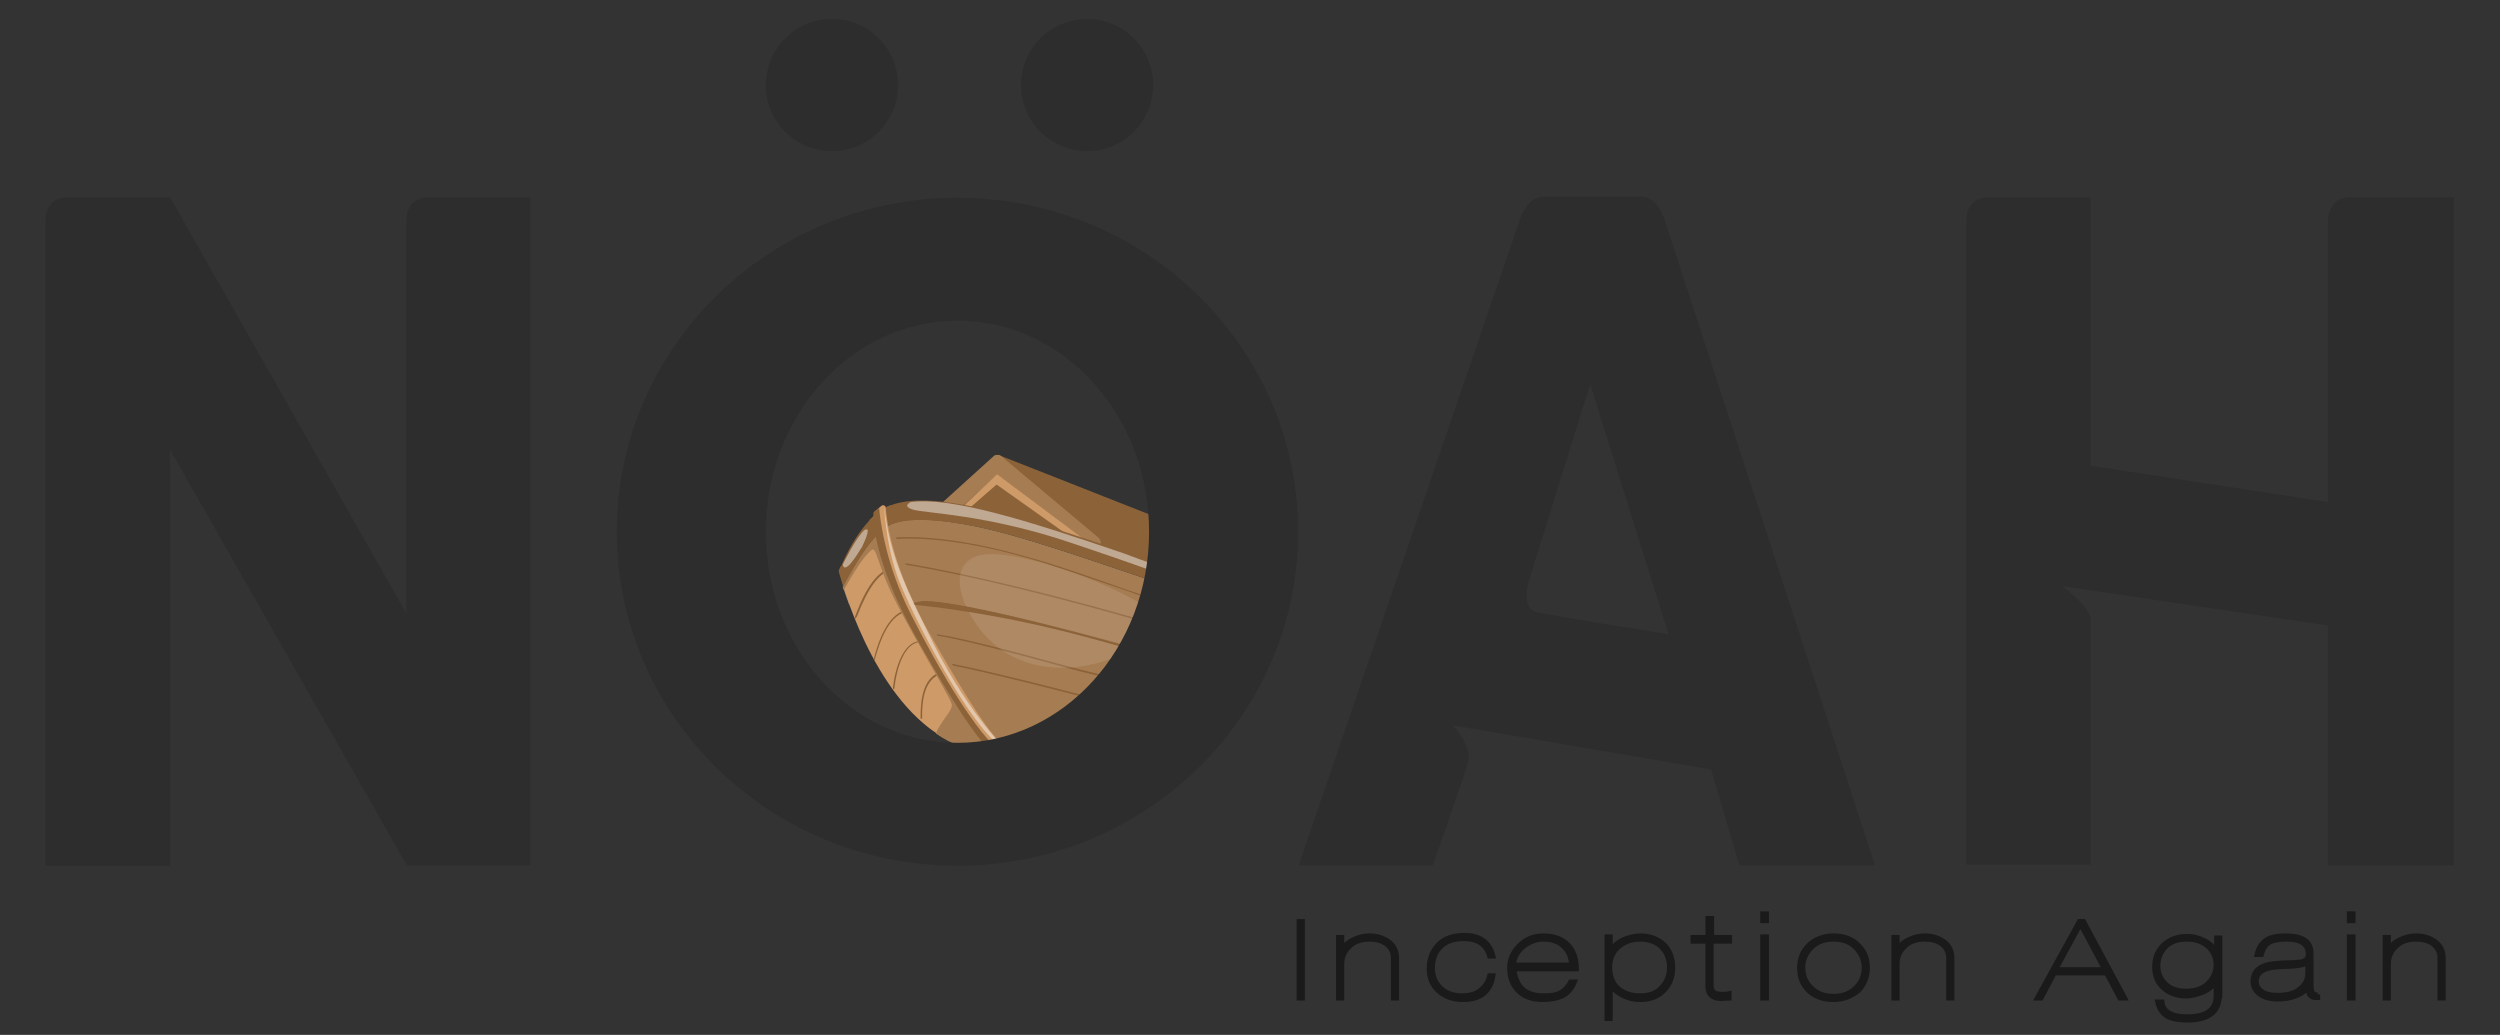 <svg xmlns="http://www.w3.org/2000/svg" xmlns:xlink="http://www.w3.org/1999/xlink" id="Layer_1" x="0px" y="0px" viewBox="0 0 488 202" style="enable-background:new 0 0 488 202;" xml:space="preserve"><rect x="0" y="0" width="488" height="202" fill="#333333" stroke="none"/><style type="text/css">	.st0{fill:#8C6239;}	.st1{fill:#A67C52;}	.st2{fill:#CE9A67;}	.st3{opacity:0.35;}	.st4{fill:#F2F2F2;}	.st5{opacity:0.24;fill:#F2F2F2;}	.st6{fill:#FFFFFF;}	.st7{opacity:0.46;fill:#FDFDFD;}	.st8{opacity:0.11;fill:#FDFDFD;}	.st9{fill:#1A1A1A;stroke:#1A1A1A;stroke-miterlimit:10;}	.st10{fill:#2D2D2D;}</style><g>	<g>		<g>			<path class="st0" d="M227.6,101.7L195.4,89c-1.3-0.5-2.3,1.2-1.2,2.1l20.3,14c0.3,0.2,0.5,0.6,0.4,1l0,1c0,0.5,0.3,1,0.8,1.2    l10.4,3.5C226.5,108.3,227,105,227.6,101.7z"></path>			<polygon class="st0" points="194.6,93.8 186.2,101.2 209.6,107.1 209.5,104.4    "></polygon>			<path class="st1" d="M183.4,98.6L194,89c0.2-0.2,0.4-0.2,0.7-0.2l0.2,0c0.2,0,0.4,0.1,0.5,0.2l19.2,16.1c0.2,0.2,0.3,0.5,0.3,0.7    l0,0.3c0,0.7-0.9,1.1-1.5,0.7l-18.1-13.6c-0.1-0.1-0.3-0.2-0.5-0.2l0,0c-0.2,0-0.5,0.1-0.7,0.2l-8,7.3c-0.3,0.2-0.6,0.3-1,0.2    l-1.6-0.7C183,99.8,182.9,99,183.4,98.6z"></path>			<path class="st2" d="M186,100.7l8.5-8c0.1-0.1,0.2-0.1,0.3,0l19.9,14.9c0.1,0.1,0.1,0.2,0.1,0.3l-0.1,0.5c0,0,0,0,0,0l0,0    c0,0.2-0.3,0.3-0.4,0.2l-19.6-13.9c-0.1-0.1-0.2-0.1-0.3,0l-7.7,6.7c-0.1,0.1-0.2,0.1-0.3,0l-0.4-0.3    C185.9,101,185.9,100.8,186,100.7z"></path>		</g>		<g>			<g class="st3">				<path class="st4" d="M197.1,147.2c-15.9-12.1-22.3-32.7-24.8-43.9c-0.3,0.3-0.6,0.6-0.8,0.9c-2.4,1.9-5.6,7.6-7,10.3     c0.3,1,0.8,2.3,1.3,3.7c-0.1-1.2,0.2-2.8,2.4-3.9c3.3-1.6,15.6,20.4,12.5,27.2c3.4,2.8,7.4,4.7,11.9,5.1     C194.1,146.9,195.6,147,197.1,147.2z"></path>			</g>			<path class="st5" d="M222.4,148.3c0.2-0.2,0.4-0.8,0.7-1.1c0.1-0.2,0.1-0.5,0.2-0.7c0-1.6,0.2-3.3,0.2-4.9c0-1.4,0-2.7,0.1-4.1    c-22.5,0.5-34.6-4.6-39.2-18.3c0,0-5.7-10.9,5.9-11.8c9.9-0.8,22.6,5.3,35.1,9.8c0.1-1.2,0.3-2.3,0.4-3.5    c-14.5-4.9-26.7-9.2-35.7-11c-11.6-2.3-15.8-1.1-17.8,0.6c2.4,11.2,8.9,31.7,24.8,43.9c7.4,0.7,16,1.4,24.8,1.8    C222.1,148.7,222.2,148.5,222.4,148.3z"></path>			<g>				<path class="st1" d="M222.4,148.3c0.2-0.2,0.4-0.8,0.7-1.1c0.1-0.2,0.1-0.5,0.2-0.7c0-1.6,0.2-3.3,0.2-4.9     c0-3.9,0.3-7.7,0.6-11.6c0.5-5.4,1-10.9,1.6-16.3c-14.5-4.9-26.7-9.2-35.7-11c-11.6-2.3-15.8-1.1-17.8,0.6     c2.4,11.2,8.9,31.7,24.8,43.9c7.4,0.7,16,1.4,24.8,1.8C222.1,148.7,222.2,148.5,222.4,148.3z"></path>				<path class="st2" d="M172.4,103.3c-0.3,0.3-0.6,0.6-0.8,0.9c-2.4,1.9-5.6,7.6-7,10.3c2.6,8.3,11.2,30.8,28.1,32.2     c1.4,0.2,2.9,0.3,4.5,0.5C181.2,135,174.8,114.5,172.4,103.3z"></path>				<path class="st0" d="M225.4,117c-2-0.7-3.9-1.4-5.8-2c-7.6-2.7-14.2-5-19.1-6.3c-18.4-5.3-27.3-3.6-27.4-3.6     c-0.1,0-0.1,0.1-0.1,0.2c0,0.1,0.1,0.1,0.2,0.1c0.1,0,9-1.7,27.3,3.5c4.9,1.4,11.4,3.7,19.1,6.3c1.9,0.7,3.9,1.4,5.9,2     C225.4,117.2,225.4,117.1,225.4,117z"></path>				<path class="st0" d="M225,121.6c-27.7-8-42.9-10.8-49.7-11.9c-0.3,0-0.4-0.1-0.5-0.1c-0.1,0-0.1,0-0.2,0.1c0,0.1,0,0.1,0.1,0.2     c0,0,0.1,0,0.5,0.1c6.8,1,22,3.9,49.7,11.9C225,121.7,225,121.6,225,121.6z"></path>				<path class="st0" d="M224.4,127.5c0-0.1,0-0.2,0-0.3c-0.8-0.2-1.5-0.4-2.3-0.6c-39.2-10.9-43.3-9.2-43.5-9.1     c-0.1,0-0.1,0.1-0.1,0.2c0,0.1,0.1,0.1,0.2,0.1c0,0,4.2-1.7,43.3,9.2C222.8,127.1,223.6,127.3,224.4,127.5z"></path>				<path class="st0" d="M223.8,133.7c-5.7-1.2-11.5-2.6-17.1-4.1c-16.4-4.5-24.9-6.4-25.3-5.7c-0.1,0.1,0,0.2,0.1,0.3     c0.1,0,0.1,0,0.2,0c0-0.1,0-0.1,0-0.2l0,0c0.5-0.1,3.8,0.1,24.9,5.9c5.6,1.6,11.4,2.9,17.2,4.1     C223.8,133.9,223.8,133.8,223.8,133.7z"></path>				<path class="st0" d="M223.6,138.7c-3.2-0.7-6.4-1.4-9.5-2.3c-19.2-5-29.7-7.3-30.2-7.1c-0.1,0-0.1,0.1-0.1,0.2     c0,0.1,0.1,0.1,0.2,0.1c0.5-0.1,8.4,1.5,30,7.1c3.2,0.8,6.4,1.6,9.6,2.3C223.6,138.9,223.6,138.8,223.6,138.7z"></path>				<path class="st6" d="M223.4,143.5c-3.2-0.6-6.4-1.2-9.8-1.9c-19.8-4.1-25.5-4.5-25.6-4.5c-0.1,0-0.1,0.1-0.1,0.1     c0,0.1,0.1,0.1,0.1,0.1c0.1,0,5.8,0.4,25.6,4.5c3.3,0.7,6.6,1.3,9.8,1.9C223.4,143.7,223.4,143.6,223.4,143.5z"></path>				<path class="st0" d="M226.3,110.1c-22.7-7.9-44.3-15.5-53.3-11.1c-5.8,3.1-9.2,12.5-9.2,12.5s0.3,1.1,0.9,3     c1.4-2.7,4.6-8.4,7-10.3c1.5-2,5-4.1,18.6-1.5c9,1.8,21.2,6.1,35.7,11C226,112.5,226.1,111.3,226.3,110.1z"></path>				<path class="st0" d="M167,120.8l-0.2-0.2l0.1,0.1l-0.1-0.1c0,0,0.1-0.3,0.2-0.5c0.8-2.1,3.2-8.4,6.8-9.1l0.1,0.3     c-2.3,0.5-4.5,3.5-6.6,9C167,120.7,167,120.8,167,120.8L167,120.8z"></path>				<path class="st0" d="M174.4,134.5C174.4,134.5,174.4,134.5,174.4,134.5c-0.1,0-0.1-0.1-0.1-0.1c0-0.4,0.9-9.3,5.6-9.3     c0.1,0,0.1,0.1,0.1,0.1c0,0.1-0.1,0.1-0.1,0.1c-4.5,0-5.3,8.9-5.3,9C174.6,134.5,174.5,134.5,174.4,134.5L174.4,134.5z"></path>				<path class="st0" d="M179.8,140.3C179.7,140.3,179.7,140.3,179.8,140.3c-0.1,0-0.1-0.1-0.1-0.2c0,0,0-0.2,0-0.4     c0-4.9,1.3-7.8,4-8.5c0.1,0,0.1,0,0.2,0.1c0,0.1,0,0.1-0.1,0.2c-3.8,1.1-3.8,6.5-3.8,8.3c0,0.3,0,0.5,0,0.5     C179.9,140.3,179.8,140.3,179.8,140.3L179.8,140.3z"></path>				<path class="st0" d="M170.8,128.8l-0.3-0.1c0,0,0-0.1,0.1-0.2c1.5-5.9,3.9-9.3,6.9-9.5l0,0.3c-3.9,0.3-5.8,6-6.7,9.3     C170.9,128.7,170.8,128.8,170.8,128.8L170.8,128.8z"></path>				<g>					<path class="st1" d="M222.4,148.3c0.2-0.2,0.4-0.8,0.7-1.1c0.1-0.2,0.1-0.5,0.2-0.7c0-1.2,0.1-2.5,0.2-3.7      c-16.7-3.1-31.8-6.7-33.6-7.6c-3.7-1.9-14.8-28-15.1-30.9c-0.3-3,13-1.8,47,8.9c1.3,0.5,2.6,0.9,3.9,1.4c0-0.3,0.1-0.5,0.1-0.8      c-14.5-4.9-26.7-9.2-35.7-11c-13.6-2.7-17.1-0.5-18.6,1.5c-2.4,1.9-5.6,7.6-7,10.3c0.1,0.2,0.1,0.4,0.2,0.6      c1-1.8,2.9-5.1,4.3-6.7c2.1-2.3,1.3-1.8,4,5c2.8,6.8,12.5,22.5,12.8,24c0.2,1.2-2.3,3.4-3.1,5.7c2.9,2,6.2,3.3,9.9,3.6      c8.3,0.9,18.6,1.8,29.3,2.2C222.1,148.7,222.2,148.5,222.4,148.3z"></path>				</g>				<g>					<path class="st0" d="M225.9,113.1c-3.3-1.1-5.9-2.1-7.3-2.6c-8.9-3.3-26.9-8.2-32.8-9.3c-6-1.1-11.7,0.4-12.2-1.1      c-0.2-0.6,0-1.1,0.3-1.5c-0.3,0.1-0.6,0.2-0.9,0.4c-1.2,0.6-2.3,1.5-3.3,2.5c0.2,0.5,0.2,1.2,0.1,2.1c-0.3,2.2-2.6,4.9-3.6,6.7      c-0.7,1.4-1.5,1.3-2.1,0.2c-0.3,0.6-0.4,1-0.4,1s0.3,1.1,0.9,3c1.4-2.7,4.6-8.4,7-10.3c1.5-2,5-4.1,18.6-1.5      c9,1.8,21.2,6.1,35.7,11C225.8,113.5,225.9,113.3,225.9,113.1z"></path>				</g>				<path class="st7" d="M226.2,110.5c-2.4-0.8-4.7-1.7-6.9-2.5C200,101.4,185.7,97,177.8,98c0,0-1.9,0.8,0.5,1.5     c2.4,0.7,14.5,0.9,31.2,6.6c4.5,1.5,10.3,3.5,16.5,5.7C226.1,111.3,226.2,110.9,226.2,110.5z"></path>				<path class="st7" d="M164.5,110.2c0,0,2.6-5.3,4.2-6.7c1.3-0.8,0.5,1.3-0.4,3.2C167.2,108.5,164.9,112.2,164.5,110.2z"></path>				<g>					<g>						<path class="st2" d="M181.7,124.1c-7.4-13-8.6-22-8.8-25c0-0.4-0.5-0.6-0.8-0.4l-1.3,1.1c-0.1,0.1-0.2,0.2-0.2,0.4       c-0.1,1.5,0.1,9.7,8.8,25.1c6.6,11.6,10.8,18,14,21.5c0.1,0.1,0.2,0.2,0.3,0.2c0.7,0,1.6,0.1,2.5,0.2c0.5,0,0.8-0.6,0.4-0.9       C193.3,143.5,189.2,137.2,181.7,124.1z"></path>					</g>					<g>						<path class="st0" d="M177.8,119.9c-4.9-9.6-6-18.3-6.2-20.8l-1.1,0.9c0,0.4-0.7,8.6,8.8,25.3c6.7,11.8,10.9,18.2,14.2,21.6       c0.6,0,1.4,0.1,2.2,0.1C190.9,143.7,183.3,130.8,177.8,119.9z"></path>					</g>					<path class="st7" d="M172.6,98.9c0,0,0.2,6.7,2.5,13.4c2.3,6.7,15,31.1,20.8,33.6c0.1-0.1-7.5-7.2-14.9-22.7      C175.4,112,173.5,106.7,172.6,98.9z"></path>				</g>				<path class="st8" d="M224.8,123.5c0.1-1.3,0.2-2.5,0.4-3.8c-0.1-0.2-0.3-0.3-0.5-0.5c-7.4-5.5-28.6-13.1-34.4-10.5     c-5.8,2.5-1.3,10.5-1.3,10.5C198,136.8,220,129.8,224.8,123.5z"></path>				<path class="st0" d="M224.4,127.7c-1.7-0.5-3.3-1.1-5-1.7c0,0-32.6-9.3-39.5-8.6c-2.6,0.2-1.1,0.7-1.1,0.7s15.3,1.3,34.5,6.6     c3.4,0.9,7.1,2,11.1,3C224.4,127.8,224.4,127.7,224.4,127.7z"></path>			</g>		</g>	</g>	<g>		<g>			<path class="st9" d="M253.6,194.8v-14.9h0.6v14.9H253.6z"></path>			<path class="st9" d="M272.6,194.8H272V187c0-1.2-0.5-2.1-1.4-2.8c-0.9-0.6-2-0.9-3.3-0.9c-1.7,0-3,0.5-4,1.5    c-0.9,0.9-1.4,2-1.4,3.3v6.7h-0.6v-11.8h0.6v2.8c0.3-1,1.1-1.8,2.4-2.4c1-0.5,2.1-0.7,3-0.7c1.5,0,2.7,0.4,3.7,1.1    c1.1,0.8,1.6,1.9,1.6,3.2V194.8z"></path>			<path class="st9" d="M285.6,195.1c-2,0-3.6-0.6-4.8-1.7c-1.2-1.1-1.8-2.5-1.8-4.3c0-1.9,0.6-3.4,1.7-4.6c1.2-1.3,3-1.9,5.2-1.9    c2.9,0,4.8,1.3,5.5,4h-0.6c-0.7-2.3-2.4-3.4-5-3.4c-2.2,0-3.8,0.6-4.9,1.9c-0.9,1-1.3,2.3-1.3,3.9c0,1.5,0.5,2.7,1.4,3.7    c1.1,1.1,2.5,1.7,4.4,1.7c1.4,0,2.6-0.3,3.5-1c0.9-0.7,1.6-1.6,1.9-2.9h0.6C290.9,193.6,288.9,195.1,285.6,195.1z"></path>			<path class="st9" d="M295.5,189c0.1,1.6,0.6,2.9,1.5,3.9c1,1,2.4,1.5,4.2,1.5c1.3,0,2.3-0.1,3-0.4c1-0.4,1.8-1.2,2.4-2.3h0.7    c-0.5,1.2-1.2,2.1-2.2,2.6c-1,0.5-2.3,0.8-3.9,0.8c-2.2,0-3.8-0.6-5-1.9c-1-1.1-1.5-2.5-1.5-4.3c0-1.7,0.7-3.2,2.1-4.5    c1.3-1.2,2.8-1.7,4.5-1.7c2,0,3.6,0.6,4.7,1.7c1.1,1.1,1.7,2.7,1.7,4.7H295.5z M301.3,183.3c-1.5,0-2.7,0.5-3.9,1.4    c-1.2,1-1.9,2.2-2,3.7h11.4c-0.1-1.6-0.6-2.8-1.6-3.7C304.3,183.8,303,183.3,301.3,183.3z"></path>			<path class="st9" d="M320.2,195.1c-1.1,0-2.2-0.2-3.2-0.7c-1.3-0.6-2.2-1.4-2.7-2.5v6.9h-0.6v-15.9h0.6v3.2    c0.4-1.1,1.2-2,2.5-2.6c1.1-0.5,2.3-0.8,3.4-0.8c1.9,0,3.4,0.6,4.6,1.7c1.1,1.1,1.7,2.6,1.7,4.5c0,1.8-0.6,3.3-1.7,4.4    C323.7,194.5,322.1,195.1,320.2,195.1z M320.2,183.3c-1.9,0-3.3,0.6-4.5,1.7c-1,1-1.5,2.3-1.5,3.8c0,1.7,0.5,3.1,1.6,4.1    c1.1,1,2.5,1.5,4.4,1.5c1.9,0,3.4-0.6,4.4-1.9c0.9-1,1.3-2.3,1.3-3.7c0-1.5-0.5-2.8-1.4-3.8C323.5,183.9,322,183.3,320.2,183.3z"></path>			<path class="st9" d="M334,183.6v8.8c0,0.7,0.3,1.2,0.8,1.5c0.3,0.1,0.7,0.2,1.3,0.2c0.4,0,0.9,0,1.4-0.1v0.8    c-0.6,0-1.1,0.1-1.5,0.1c-1.7,0-2.6-0.8-2.6-2.3v-8.9h-2.9v-0.7h2.9v-3.7h0.7v3.7h3.5v0.7H334z"></path>			<path class="st9" d="M344.1,179.7v-1.3h0.7v1.3H344.1z M344.1,194.8v-11.9h0.7v11.9H344.1z"></path>			<path class="st9" d="M357.9,195.1c-2,0-3.7-0.6-4.9-1.8c-1.2-1.2-1.7-2.6-1.7-4.4c0-1.7,0.6-3.2,1.7-4.3c1.2-1.2,2.9-1.9,4.9-1.9    c2,0,3.7,0.6,4.9,1.9c1.2,1.2,1.7,2.6,1.7,4.3c0,1.7-0.6,3.2-1.7,4.4C361.5,194.4,359.9,195.1,357.9,195.1z M357.9,183.3    c-1.9,0-3.4,0.6-4.5,1.8c-1,1.1-1.5,2.3-1.5,3.8c0,1.5,0.5,2.8,1.5,3.8c1.1,1.2,2.6,1.8,4.5,1.8c1.9,0,3.4-0.6,4.5-1.8    c1-1,1.5-2.3,1.5-3.8c0-1.5-0.5-2.7-1.5-3.8C361.3,183.9,359.8,183.3,357.9,183.3z"></path>			<path class="st9" d="M381,194.8h-0.6V187c0-1.2-0.5-2.1-1.4-2.8c-0.9-0.6-2-0.9-3.3-0.9c-1.7,0-3,0.5-4,1.5    c-0.9,0.9-1.4,2-1.4,3.3v6.7h-0.6v-11.8h0.6v2.8c0.3-1,1.1-1.8,2.4-2.4c1-0.5,2.1-0.7,3-0.7c1.5,0,2.7,0.4,3.7,1.1    c1.1,0.8,1.6,1.9,1.6,3.2V194.8z"></path>			<path class="st9" d="M413.8,194.8l-2.6-4.9h-10.2l-2.6,4.9h-0.7l8.2-14.9h0.8l8,14.9H413.8z M406.1,180.3l-4.9,9h9.7L406.1,180.3    z"></path>			<path class="st9" d="M433.2,194.3c0,3.2-2.1,4.8-6.2,4.8c-1.6,0-2.8-0.2-3.7-0.6c-1.1-0.6-1.8-1.5-2.1-2.9h0.8    c0.2,1.9,1.9,2.9,5,2.9c3.7,0,5.6-1.4,5.6-4.1v-3.2c-0.4,1.1-1.3,1.9-2.7,2.5c-1.1,0.4-2.1,0.7-3.1,0.7c-1.8,0-3.3-0.5-4.4-1.5    c-1.2-1-1.8-2.4-1.8-4.2c0-1.7,0.6-3.1,1.7-4.2c1.2-1.1,2.7-1.7,4.7-1.7c1,0,2,0.2,3,0.7c1.3,0.6,2.2,1.4,2.7,2.5v-2.9h0.6V194.3    z M426.9,183.3c-1.8,0-3.3,0.5-4.3,1.6c-0.9,1-1.4,2.2-1.4,3.6c0,1.4,0.5,2.6,1.4,3.5c1,1,2.4,1.5,4.1,1.5c1.8,0,3.3-0.5,4.4-1.6    c1-1,1.5-2.2,1.5-3.6c0-1.4-0.5-2.5-1.5-3.5C430,183.8,428.6,183.3,426.9,183.3z"></path>			<path class="st9" d="M452.4,194.1l0,0.6h-0.6c-0.3,0-0.6-0.2-0.9-0.5c-0.2-0.2-0.3-0.8-0.4-1.6c-0.5,0.8-1.3,1.4-2.4,1.8    c-1,0.4-2.2,0.6-3.4,0.6c-1.5,0-2.6-0.3-3.5-0.9c-0.9-0.6-1.4-1.5-1.4-2.5c0-1.7,0.9-2.7,2.6-3.2c0.7-0.2,1.6-0.3,2.8-0.4    l2.8-0.1c0.2,0,0.6-0.1,1.1-0.1c1-0.2,1.5-0.7,1.5-1.5c0-2-1.4-3-4.3-3c-1.4,0-2.5,0.2-3.3,0.6c-0.8,0.5-1.3,1.3-1.6,2.4h-0.8    c0.3-1.3,0.9-2.2,1.8-2.8c0.9-0.6,2.2-0.8,3.8-0.8c3.3,0,4.9,1.1,4.9,3.4v6.2c0,1.2,0.3,1.9,1,1.9H452.4z M450.5,187.7    c-0.4,0.5-1.5,0.8-3.4,0.9c-0.7,0-1.5,0.1-2.4,0.1c-2.9,0.2-4.3,1.1-4.3,2.9c0,0.7,0.3,1.3,0.8,1.7c0.7,0.7,1.8,1,3.4,1    c1.9,0,3.4-0.4,4.4-1.3c1-0.8,1.5-1.8,1.5-3.1V187.7z"></path>			<path class="st9" d="M458.6,179.7v-1.3h0.7v1.3H458.6z M458.6,194.8v-11.9h0.7v11.9H458.6z"></path>			<path class="st9" d="M476.9,194.8h-0.6V187c0-1.2-0.5-2.1-1.4-2.8c-0.9-0.6-2-0.9-3.3-0.9c-1.7,0-3,0.5-4,1.5    c-0.9,0.9-1.4,2-1.4,3.3v6.7h-0.6v-11.8h0.6v2.8c0.3-1,1.1-1.8,2.4-2.4c1-0.5,2.1-0.7,3-0.7c1.5,0,2.7,0.4,3.7,1.1    c1.1,0.8,1.6,1.9,1.6,3.2V194.8z"></path>		</g>	</g>	<g>		<g>			<circle class="st10" cx="162.4" cy="16.6" r="12.9"></circle>		</g>		<g>			<circle class="st10" cx="212.2" cy="16.6" r="12.9"></circle>		</g>		<g>			<path class="st10" d="M103.5,38.5v130.4H79.4L33.2,87.8v81.2H8.9V42.7c0,0,0-4.2,4.3-4.2c1.8,0,20,0,20,0l46.1,81.2V42.9    c0,0,0-4.4,4.3-4.4C86.4,38.5,103.5,38.5,103.5,38.5z"></path>			<path class="st10" d="M253.4,103.8c0,36-29.8,65.2-66.5,65.2c-36.7,0-66.5-29.2-66.5-65.2c0-36,29.8-65.2,66.5-65.2    S253.4,67.8,253.4,103.8z M224.3,103.8c0-22.8-16.7-41.2-37.4-41.2s-37.4,18.5-37.4,41.2c0,22.8,16.7,41.2,37.4,41.2    S224.3,126.5,224.3,103.8z"></path>			<path class="st10" d="M366,168.9h-26.5l-5.5-18.7l-50.4-8.6c0,0,3.8,4,3,7.1c-0.5,2-6.9,20.2-6.9,20.2h-26.2l43.2-126.1    c0,0,1.4-4.4,4.5-4.4c2.1,0,17.9,0,19.3,0c3,0,4.4,4.4,4.4,4.4L366,168.9z M325.7,123.8l-15.3-48.8l-12,38.5c0,0-1.5,4.9,1.3,5.9    C301.1,119.9,325.7,123.8,325.7,123.8z"></path>			<path class="st10" d="M479,38.5v130.4h-24.6v-46.8l-52-7.7c0,0,5.7,3.9,5.7,6.6c0,3.4,0,47.8,0,47.8h-24.3V42.9    c0,0,0-4.4,4.3-4.4c1.5,0,20,0,20,0v52.4l46.3,7.1V42.9c0,0,0.1-4.4,4.4-4.4C461.2,38.5,479,38.5,479,38.5z"></path>		</g>	</g></g></svg>